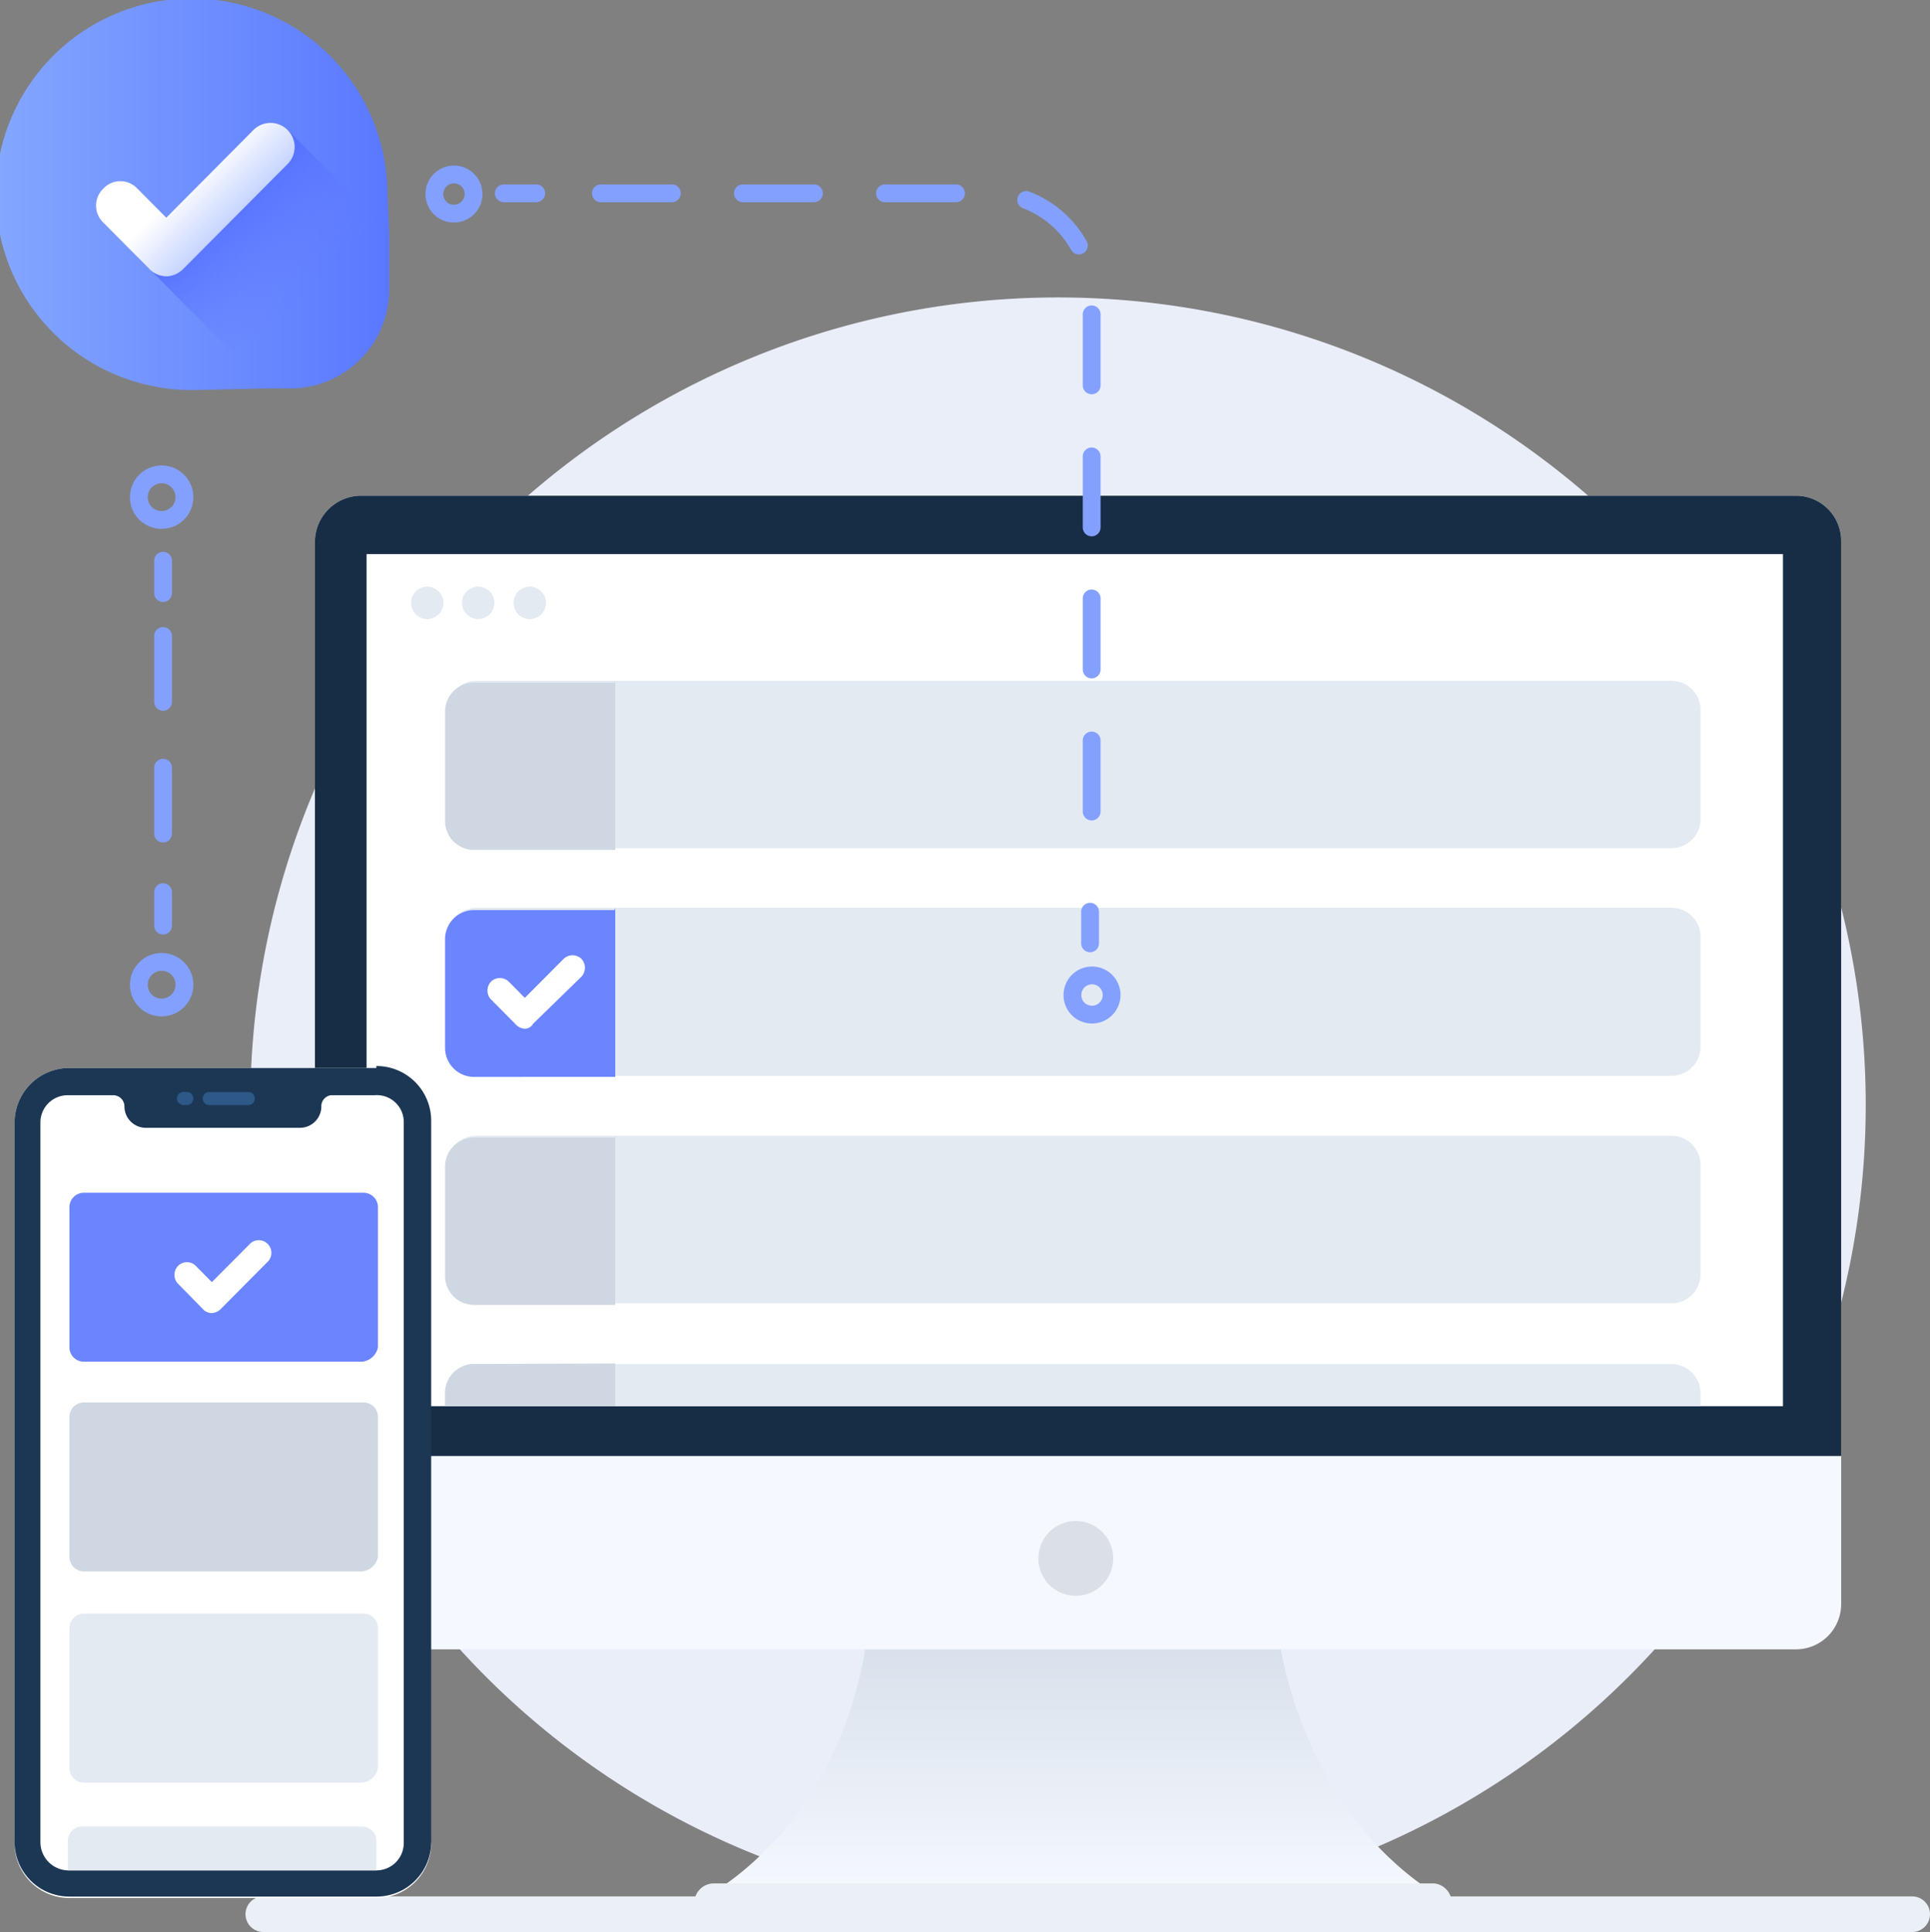 <svg id="图层_1" data-name="图层 1" xmlns="http://www.w3.org/2000/svg" xmlns:xlink="http://www.w3.org/1999/xlink" viewBox="0 0 108.41 108.54"><rect x="0" y="0" width="108.41" height="108.54" fill="#808080" stroke="none"/><defs><linearGradient id="未命名的渐变" x1="68.33" y1="6.53" x2="68.33" y2="20.77" gradientTransform="matrix(1, 0, 0, -1, 0, 115.89)" gradientUnits="userSpaceOnUse"><stop offset="0" stop-color="#f5f8ff"/><stop offset="0.99" stop-color="#d8e0eb"/></linearGradient><linearGradient id="未命名的渐变_7" x1="8" y1="101.93" x2="29.87" y2="101.93" gradientTransform="matrix(1, 0, 0, -1, 0, 115.89)" gradientUnits="userSpaceOnUse"><stop offset="0" stop-color="#83a6ff"/><stop offset="1" stop-color="#5a78ff"/></linearGradient><linearGradient id="未命名的渐变_8" x1="19.71" y1="102.2" x2="25.26" y2="96.68" gradientTransform="matrix(1, 0, 0, -1, 0, 115.89)" gradientUnits="userSpaceOnUse"><stop offset="0" stop-color="#4f6aff"/><stop offset="1" stop-color="#657eff" stop-opacity="0"/></linearGradient><linearGradient id="未命名的渐变_9" x1="21.42" y1="100.54" x2="18.91" y2="103.04" gradientTransform="matrix(1, 0, 0, -1, 0, 115.89)" gradientUnits="userSpaceOnUse"><stop offset="0.01" stop-color="#c2d1ff"/><stop offset="1" stop-color="#fff"/></linearGradient></defs><path d="M67.15,110.45A45.37,45.37,0,1,0,22.06,65.08,45.22,45.22,0,0,0,67.15,110.45Z" transform="translate(-8 -3)" style="fill:#eaeef9"/><path d="M22.79,110.54h92.62" transform="translate(-8 -3)" style="fill:none;stroke:#ebf0f6;stroke-linecap:round;stroke-linejoin:round;stroke-width:2px"/><path d="M89.28,109.81c-6.89.19-15.15,0-21-.09-5.81.18-14.06.28-21,.09,6.8-3.92,9.16-11.13,9.53-15.88H79.67C80.21,98.58,82.57,105.89,89.28,109.81Z" transform="translate(-8 -3)" style="fill:url(#未命名的渐变)"/><path d="M48.1,111H88.55a1.1,1.1,0,0,0,0-2.19H48.1A1.1,1.1,0,0,0,47,109.9,1.17,1.17,0,0,0,48.1,111Z" transform="translate(-8 -3)" style="fill:#ebf0f6"/><path d="M111.42,33.4V93.11a2.54,2.54,0,0,1-2.54,2.55H28.23a2.6,2.6,0,0,1-2.54-2.55V33.4a2.6,2.6,0,0,1,2.54-2.55h80.65A2.54,2.54,0,0,1,111.42,33.4Z" transform="translate(-8 -3)" style="fill:#f5f8ff"/><path d="M111.42,33.4V84.8H25.69V33.4a2.6,2.6,0,0,1,2.54-2.55h80.65A2.54,2.54,0,0,1,111.42,33.4Z" transform="translate(-8 -3)" style="fill:#172d45"/><path d="M108.15,34.13H28.59V82h79.56Z" transform="translate(-8 -3)" style="fill:#fff"/><path d="M68.42,92.65a2.1,2.1,0,1,0-2.09-2.1A2.09,2.09,0,0,0,68.42,92.65Z" transform="translate(-8 -3)" style="fill:#dbdfe6"/><path d="M103.52,42.9V49a1.63,1.63,0,0,1-1.63,1.65H34.76A1.63,1.63,0,0,1,33.13,49V42.9a1.63,1.63,0,0,1,1.63-1.65h67.13A1.63,1.63,0,0,1,103.52,42.9Z" transform="translate(-8 -3)" style="fill:#e3eaf2"/><path d="M42.56,41.25v9.5H34.67A1.63,1.63,0,0,1,33,49.1V43a1.63,1.63,0,0,1,1.63-1.65h7.89Z" transform="translate(-8 -3)" style="fill:#ced7e2"/><path d="M103.52,55.68v6.11a1.63,1.63,0,0,1-1.63,1.65H34.76a1.63,1.63,0,0,1-1.63-1.65V55.68A1.63,1.63,0,0,1,34.76,54h67.13A1.63,1.63,0,0,1,103.52,55.68Z" transform="translate(-8 -3)" style="fill:#e3eaf2"/><path d="M42.56,54v9.5H34.67A1.63,1.63,0,0,1,33,61.88V55.77a1.63,1.63,0,0,1,1.63-1.64h7.89Z" transform="translate(-8 -3)" style="fill:#6b84ff"/><path d="M37.48,60.79a.69.69,0,0,1-.45-.18l-1.45-1.46a.73.73,0,0,1,0-1,.72.72,0,0,1,1,0l.9.91,2.18-2.19a.72.72,0,0,1,1,0,.73.73,0,0,1,0,1l-2.72,2.65A.51.51,0,0,1,37.48,60.79Z" transform="translate(-8 -3)" style="fill:#fff"/><path d="M103.52,68.46v6.11a1.63,1.63,0,0,1-1.63,1.65H34.76a1.63,1.63,0,0,1-1.63-1.65V68.46a1.63,1.63,0,0,1,1.63-1.65h67.13A1.63,1.63,0,0,1,103.52,68.46Z" transform="translate(-8 -3)" style="fill:#e3eaf2"/><path d="M42.56,66.81v9.5H34.67A1.63,1.63,0,0,1,33,74.67V68.55a1.63,1.63,0,0,1,1.63-1.64h7.89Z" transform="translate(-8 -3)" style="fill:#ced7e2"/><path d="M103.52,81.24V82H33v-.73a1.63,1.63,0,0,1,1.63-1.64H101.8A1.65,1.65,0,0,1,103.52,81.24Z" transform="translate(-8 -3)" style="fill:#e3eaf2"/><path d="M42.56,79.6V82H33v-.73a1.63,1.63,0,0,1,1.63-1.64Z" transform="translate(-8 -3)" style="fill:#ced7e2"/><path d="M32.22,106.53a3.07,3.07,0,0,1-3.08,3.1H11.9a3.07,3.07,0,0,1-3.08-3.1V66.08A3.07,3.07,0,0,1,11.9,63H29.05a3.07,3.07,0,0,1,3.08,3.1v40.45Z" transform="translate(-8 -3)" style="fill:#fff"/><path d="M29.14,62.89A3.07,3.07,0,0,1,32.22,66v40.44a3.07,3.07,0,0,1-3.08,3.11H11.9a3.07,3.07,0,0,1-3.08-3.11V66.08A3.07,3.07,0,0,1,11.9,63H29.14Z" transform="translate(-8 -3)" style="fill:#1c3754"/><path d="M30.68,66.08v40.45a1.54,1.54,0,0,1-1.54,1.55H11.81a1.59,1.59,0,0,1-1.54-1.55V66.08a1.53,1.53,0,0,1,1.54-1.55h2.54a.63.63,0,0,1,.64.64,1.2,1.2,0,0,0,1.18,1.19h8.7a1.2,1.2,0,0,0,1.18-1.19.62.62,0,0,1,.55-.64h2.45A1.51,1.51,0,0,1,30.68,66.08Z" transform="translate(-8 -3)" style="fill:#fff"/><path d="M22,65.08H19.7a.37.37,0,0,1,0-.73H22a.37.37,0,0,1,0,.73Z" transform="translate(-8 -3)" style="fill:#2d5887"/><path d="M18.43,65.08h-.18a.37.37,0,0,1,0-.73h.18a.37.37,0,1,1,0,.73Z" transform="translate(-8 -3)" style="fill:#2d5887"/><path d="M28.32,79.5H12.72a.81.81,0,0,1-.82-.82V70.83a.81.81,0,0,1,.82-.82H28.41a.81.81,0,0,1,.82.82v7.85A1,1,0,0,1,28.32,79.5Z" transform="translate(-8 -3)" style="fill:#6b84ff"/><path d="M19.88,76.77a.69.69,0,0,1-.45-.19L18,75.12a.72.72,0,0,1,0-1,.7.7,0,0,1,1,0l.9.91,2.18-2.19a.71.71,0,0,1,1,1l-2.63,2.65A.8.8,0,0,1,19.88,76.77Z" transform="translate(-8 -3)" style="fill:#fff"/><path d="M28.32,91.28H12.72a.81.81,0,0,1-.82-.82V82.61a.81.81,0,0,1,.82-.82H28.41a.81.81,0,0,1,.82.82v7.85A1,1,0,0,1,28.32,91.28Z" transform="translate(-8 -3)" style="fill:#ced7e2"/><path d="M28.32,103.15H12.72a.82.82,0,0,1-.82-.82V94.48a.82.82,0,0,1,.82-.83H28.41a.82.82,0,0,1,.82.83v7.85A1,1,0,0,1,28.32,103.15Z" transform="translate(-8 -3)" style="fill:#e3eaf2"/><path d="M29.14,106.43v1.65H11.81v-1.65a.82.82,0,0,1,.82-.82H28.32A.82.82,0,0,1,29.14,106.43Z" transform="translate(-8 -3)" style="fill:#e3eaf2"/><path d="M32,37.78a.91.91,0,1,0-.91-.91A.91.91,0,0,0,32,37.78Z" transform="translate(-8 -3)" style="fill:#e3eaf2"/><path d="M34.85,37.78a.91.91,0,1,0-.9-.91A.91.91,0,0,0,34.85,37.78Z" transform="translate(-8 -3)" style="fill:#e3eaf2"/><path d="M37.76,37.78a.91.91,0,1,0-.91-.91A.9.9,0,0,0,37.76,37.78Z" transform="translate(-8 -3)" style="fill:#e3eaf2"/><path d="M29.86,19.16a5.56,5.56,0,0,1-5.35,5.66H23.06l-4,.09a11,11,0,1,1,10.7-11.23L29.86,16Z" transform="translate(-8 -3)" style="fill:url(#未命名的渐变_7)"/><path d="M29.86,19.16a5.56,5.56,0,0,1-5.35,5.66H23.06l-7.44-7.49L22,11.58l2.18-1.28L29.77,16Z" transform="translate(-8 -3)" style="fill:url(#未命名的渐变_8)"/><path d="M17.44,18.52a1.36,1.36,0,0,1-1-.36l-2.63-2.65a1.32,1.32,0,0,1,0-1.92,1.3,1.3,0,0,1,1.9,0l1.63,1.64,4.9-4.93a1.35,1.35,0,1,1,1.91,1.92l-5.81,5.84A1.4,1.4,0,0,1,17.44,18.52Z" transform="translate(-8 -3)" style="fill:url(#未命名的渐变_9)"/><path d="M17.16,55V53.12" transform="translate(-8 -3)" style="fill:none;stroke:#83a0ff;stroke-linecap:round;stroke-linejoin:round"/><path d="M17.16,49.83V38" transform="translate(-8 -3)" style="fill:none;stroke:#83a0ff;stroke-linecap:round;stroke-linejoin:round;stroke-dasharray:3.7,3.7"/><path d="M17.16,36.32V34.5" transform="translate(-8 -3)" style="fill:none;stroke:#83a0ff;stroke-linecap:round;stroke-linejoin:round"/><path d="M17.07,59.6a1.28,1.28,0,1,0-1.27-1.28A1.27,1.27,0,0,0,17.07,59.6Z" transform="translate(-8 -3)" style="fill:none;stroke:#83a0ff;stroke-miterlimit:10"/><path d="M17.07,32.21a1.28,1.28,0,1,0-1.27-1.27A1.27,1.27,0,0,0,17.07,32.21Z" transform="translate(-8 -3)" style="fill:none;stroke:#83a0ff;stroke-miterlimit:10"/><path d="M36.3,13.86h1.82" transform="translate(-8 -3)" style="fill:none;stroke:#83a0ff;stroke-linecap:round;stroke-linejoin:round"/><path d="M41.75,13.86H63.61a5.71,5.71,0,0,1,5.71,5.76V52.48" transform="translate(-8 -3)" style="fill:none;stroke:#83a0ff;stroke-linecap:round;stroke-linejoin:round;stroke-dasharray:3.99,3.99"/><path d="M69.23,54.22V56" transform="translate(-8 -3)" style="fill:none;stroke:#83a0ff;stroke-linecap:round;stroke-linejoin:round"/><path d="M33.49,15a1.1,1.1,0,1,0-1.09-1.1A1.09,1.09,0,0,0,33.49,15Z" transform="translate(-8 -3)" style="fill:none;stroke:#83a0ff;stroke-miterlimit:10"/><path d="M69.32,60a1.1,1.1,0,1,0-1.08-1.1A1.09,1.09,0,0,0,69.32,60Z" transform="translate(-8 -3)" style="fill:none;stroke:#83a0ff;stroke-miterlimit:10"/></svg>